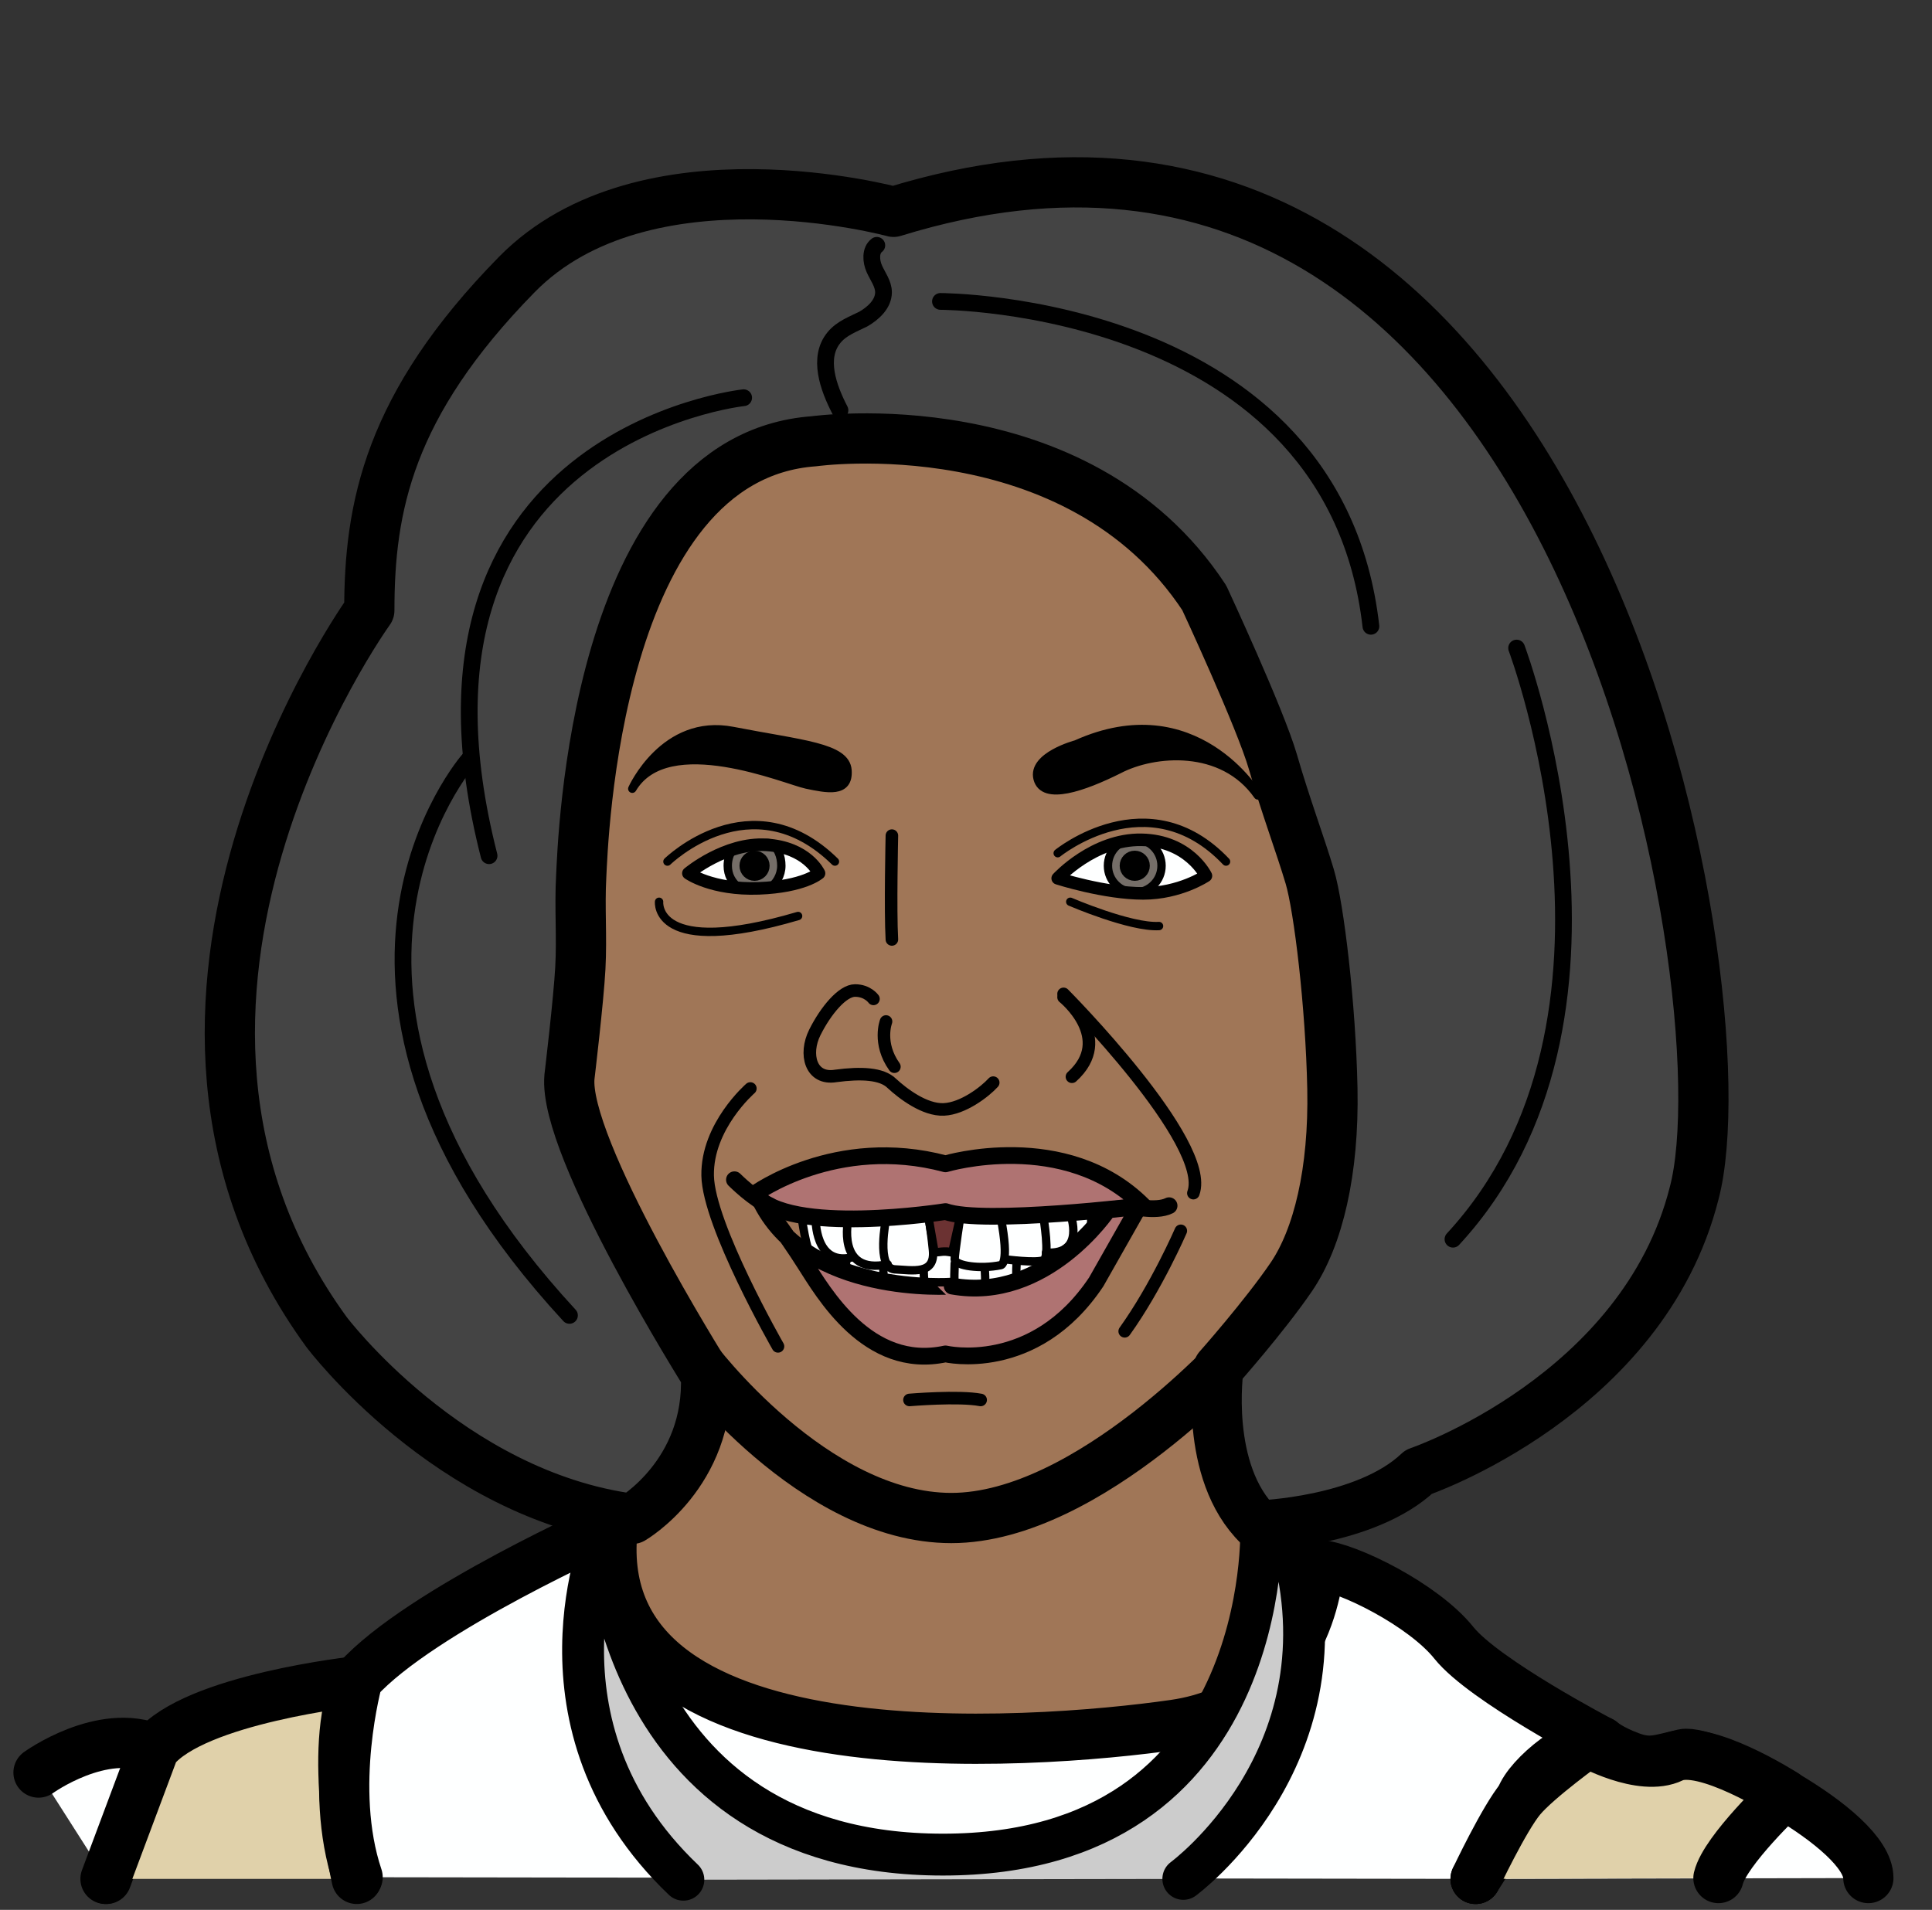 ﻿<?xml version="1.0" encoding="utf-8"?>
<!-- Generator: Adobe Illustrator 25.1.0, SVG Export Plug-In . SVG Version: 6.00 Build 0)  -->
<svg version="1.1" baseProfile="tiny" id="Layer_1" xmlns="http://www.w3.org/2000/svg" xmlns:xlink="http://www.w3.org/1999/xlink" x="0px" y="0px" viewBox="0 0 230.7 228.1" overflow="visible" xml:space="preserve">
<rect x="0" y="0" width="230.7" height="228.1" fill="#333333" stroke="none"/>
<rect x="228.2" y="225.5" fill="none" width="2.5" height="2.6" />
<rect y="0" fill="none" width="2.4" height="3.1" />
<path fill="#FEFFFF" stroke="#000000" stroke-width="6" stroke-linecap="round" stroke-linejoin="round" stroke-miterlimit="10" d="  M4.6,211.7c0,0,7.6-5.5,13.9-2.8l-5.8,15.5" />
<path fill="#E0D1AA" stroke="#000000" stroke-width="6" stroke-linecap="round" stroke-linejoin="round" stroke-miterlimit="10" d="  M42.6,224.4c0,0-3.6-15.5,0-23.6c0,0-19.4,2.1-24.2,8.1l-5.8,15.5" />
<path fill="#FEFFFF" stroke="#000000" stroke-width="6" stroke-linecap="round" stroke-linejoin="round" stroke-miterlimit="10" d="  M176.2,224.4c0,0,3.1-6.5,5.4-9.6c2.3-3.1,6.3-7.3,9.6-6.8c0,0,1,0.9,3.4,1.8c2.4,0.9,3.4,0.4,6.4-0.3s22.1,8.8,22.1,14.8" />
<path fill="#A07657" stroke="#000000" stroke-linecap="round" stroke-linejoin="round" stroke-miterlimit="10" d="M73.1,182.3  c0,0,9.7-1.8,11.2-18.1c0,0-14.9-18.8-16.3-38.9c0,0,2.1-11.7,1.5-16.9c-0.6-5.2,1.8-55.7,27.8-55.7c0,0,40.8-7.3,53.4,32.9  c0,0,2.5,10,5.1,16.9c2.5,6.9,3.9,13.7,3.4,24.8c-0.4,11.1,0.7,23.2-13.9,36.5c0,0-2.2,17.3,12.1,23.3c0,0-0.1,16.3-13.4,18.2  C130.7,207.2,71.8,216.6,73.1,182.3z" />
<path fill="none" stroke="#000000" stroke-width="6" stroke-linecap="round" stroke-linejoin="round" stroke-miterlimit="10" d="  M82.9,162.2c0,0,14.2,19.1,30.7,19.1s34.7-20.5,34.7-20.5" />
<path fill="none" stroke="#000000" stroke-width="1.5" stroke-linecap="round" stroke-linejoin="round" stroke-miterlimit="10" d="  M127,118.7c0,0,17.7,17.8,15.5,23.8" />
<path fill="none" stroke="#000000" stroke-width="1.5" stroke-linecap="round" stroke-linejoin="round" stroke-miterlimit="10" d="  M104.3,119.3c0,0-0.7-1-2.2-1s-3.5,2.4-4.8,5s-0.5,5.7,2.5,5.2c3-0.4,5.5-0.3,6.7,0.9c1.3,1.2,3.9,3.2,6.2,3.1  c2.3-0.1,4.9-2.1,5.9-3.2" />
<path fill="none" stroke="#000000" stroke-width="1.5" stroke-linecap="round" stroke-linejoin="round" stroke-miterlimit="10" d="  M105.8,122c0,0-1,2.6,1,5.4" />
<path fill="none" stroke="#000000" stroke-width="1.5" stroke-linecap="round" stroke-linejoin="round" stroke-miterlimit="10" d="  M127,119.1c0,0,6.1,4.9,1,9.5" />
<path fill="none" stroke="#000000" stroke-width="1.5" stroke-linecap="round" stroke-linejoin="round" stroke-miterlimit="10" d="  M106.5,99.8c0,0-0.2,9,0,12.4" />
<path fill="none" stroke="#000000" stroke-width="1.5" stroke-linecap="round" stroke-linejoin="round" stroke-miterlimit="10" d="  M89.6,130c0,0-5.2,4.5-5.1,10.4s8.4,20.4,8.4,20.4" />
<path fill="#FEFFFF" d="M82.2,104.3c0,0,4.4-3.7,9.3-3.4c4.9,0.3,6.3,3.4,6.3,3.4s-1.8,1.6-7.2,1.8C85,106.3,82.2,104.3,82.2,104.3z  " />
<path fill="none" stroke="#000000" stroke-linecap="round" stroke-linejoin="round" stroke-miterlimit="10" d="M78.7,107.7  c0,0-0.7,6.8,16.6,1.7" />
<path fill="none" stroke="#000000" stroke-linecap="round" stroke-linejoin="round" stroke-miterlimit="10" d="M79.7,102.9  c0,0,10-9.8,20,0" />
<path fill="#FEFFFF" d="M126.3,104.9c0,0,4.3-4.7,10-4.6s7.7,4.3,7.7,4.3s-3.1,2.1-7.5,2.1C131.9,106.7,126.3,104.9,126.3,104.9z" />
<path fill="none" stroke="#000000" stroke-linecap="round" stroke-linejoin="round" stroke-miterlimit="10" d="M127.8,107.7  c0,0,7.2,3.1,10.6,2.9" />
<path fill="none" stroke="#000000" stroke-width="1.5" stroke-linecap="round" stroke-linejoin="round" stroke-miterlimit="10" d="  M108.6,167.2c0,0,5.9-0.5,8.5,0" />
<path fill="none" stroke="#000000" stroke-width="1.5" stroke-linecap="round" stroke-linejoin="round" stroke-miterlimit="10" d="  M141,147c0,0-2.9,6.7-6.7,12" />
<circle fill="#756E68" stroke="#000000" stroke-linecap="round" stroke-linejoin="round" stroke-miterlimit="10" cx="135.5" cy="103.4" r="3.2" />
<circle stroke="#000000" stroke-linecap="round" stroke-linejoin="round" stroke-miterlimit="10" cx="135.5" cy="103.4" r="1.3" />
<path fill="#756E68" stroke="#000000" stroke-linecap="round" stroke-linejoin="round" stroke-miterlimit="10" d="M89.7,100.9  c0.6,0,1.8-0.3,2.2-0.2c1,0.4,1.4,1.6,1.4,2.7c0,1.1-0.6,2.2-1.5,2.7c0,0-1.2-0.1-1.8-0.1c-0.7,0-1.8,0-1.8,0  c-0.8-0.6-1.3-1.5-1.3-2.6c0-0.7,0.2-1.5,0.7-2C87.8,101.2,88.7,100.9,89.7,100.9z" />
<circle stroke="#000000" stroke-linecap="round" stroke-linejoin="round" stroke-miterlimit="10" cx="90.1" cy="103.4" r="1.3" />
<path fill="none" stroke="#000000" stroke-linecap="round" stroke-linejoin="round" stroke-miterlimit="10" d="M126.3,101.9  c0,0,10.8-8.8,20.1,1" />
<path stroke="#000000" stroke-linecap="round" stroke-linejoin="round" stroke-miterlimit="10" d="M75.5,94.2c0,0,3.8-8.5,12-6.9  s13.5,1.9,13.7,4.7c0.2,2.8-2.5,2.2-4.9,1.7C93.9,93.2,79.7,87.1,75.5,94.2z" />
<path stroke="#000000" stroke-linecap="round" stroke-linejoin="round" stroke-miterlimit="10" d="M128.5,88.9c0,0-5.3,1.4-4.6,4.1  c0.7,2.7,5.5,1,9.7-1.1c4.2-2.2,12.4-2.9,16.6,3.1C150.2,94.9,142.7,82.5,128.5,88.9z" />
<path fill="#FEFFFF" stroke="#000000" stroke-linecap="round" stroke-linejoin="round" stroke-miterlimit="10" d="M95.7,145.2  c0,0,0.6,4.4,1.2,4.8c0,0,7.7,4.3,16,3.7c0,0,10.4,2.7,19.4-9.1c0,0-14.1,2-19.4,0.2C112.9,144.7,102,146.4,95.7,145.2z" />
<path fill="none" stroke="#000000" stroke-linecap="round" stroke-linejoin="round" stroke-miterlimit="10" d="M97.4,145.6  c0,0-0.1,5.5,4.2,4.6" />
<path fill="none" stroke="#000000" stroke-linecap="round" stroke-linejoin="round" stroke-miterlimit="10" d="M101.3,145.6  c0,0-1.5,6.7,4.7,5.4" />
<path fill="none" stroke="#000000" stroke-linecap="round" stroke-linejoin="round" stroke-miterlimit="10" d="M105.8,145.6  c0,0-1.2,5.8,1,6c2.2,0.1,4.9,0.7,4.6-2.3s-0.6-4.3-0.6-4.3" />
<path fill="none" stroke="#000000" stroke-linecap="round" stroke-linejoin="round" stroke-miterlimit="10" d="M114.7,145.1  c0,0-0.7,4.5-0.7,5.3c0.1,0.8,3.1,1.2,5.5,0.7c0,0,1.1,0,0-5.7" />
<path fill="none" stroke="#000000" stroke-linecap="round" stroke-linejoin="round" stroke-miterlimit="10" d="M124.6,145.4  c0,0,0.8,4.7,0,5.1s-4.6-0.1-4.6-0.1" />
<path fill="none" stroke="#000000" stroke-linecap="round" stroke-linejoin="round" stroke-miterlimit="10" d="M127.8,145  c0,0,1.9,4.9-2.9,4.6" />
<line fill="none" stroke="#000000" stroke-linecap="round" stroke-linejoin="round" stroke-miterlimit="10" x1="130.3" y1="144.7" x2="130.3" y2="146.8" />
<path fill="none" stroke="#000000" stroke-linecap="round" stroke-linejoin="round" stroke-miterlimit="10" d="M111.6,149.6  c0,0,1.1-0.3,2.1,0" />
<path fill="none" stroke="#000000" stroke-linecap="round" stroke-linejoin="round" stroke-miterlimit="10" d="M105.5,151.4  c0,0-0.1,1.2,0.2,1.7" />
<path fill="none" stroke="#000000" stroke-linecap="round" stroke-linejoin="round" stroke-miterlimit="10" d="M110.3,151.7  c0,0,0,1.4,0.2,1.9" />
<path fill="none" stroke="#000000" stroke-linecap="round" stroke-linejoin="round" stroke-miterlimit="10" d="M114,150.9  c0,0-0.1,2.6,0,2.7" />
<path fill="none" stroke="#000000" stroke-linecap="round" stroke-linejoin="round" stroke-miterlimit="10" d="M117.6,151.7  c0,0,0.1,1.5,0,1.9" />
<path fill="none" stroke="#000000" stroke-linecap="round" stroke-linejoin="round" stroke-miterlimit="10" d="M121.4,150.6  c0,0-0.1,1.9,0,2.3" />
<path fill="none" stroke="#000000" stroke-linecap="round" stroke-linejoin="round" stroke-miterlimit="10" d="M101.1,150.5  c0,0-0.3,1.1,0,1.3" />
<path fill="#6B3232" stroke="#000000" stroke-linecap="round" stroke-linejoin="round" stroke-miterlimit="10" d="M110.8,145  l0.8,4.6c0,0,1.5-0.3,2.1,0l1-4.5c0,0-1.4-0.2-1.8-0.6L110.8,145z" />
<path fill="#444444" stroke="#000000" stroke-width="6" stroke-linecap="round" stroke-linejoin="round" stroke-miterlimit="10" d="  M106.7,25.3c0,0-29.7-8.1-45,7.5S44.1,60.6,44.1,72.9c0,0-33.8,46.8-5.1,86.2c0,0,14.6,19.4,36.5,22.3c0,0,9.3-5.4,8.8-17.2  c0,0-17.1-27.2-16.3-35.6c0,0,1.1-9.2,1.3-13s-0.1-7.2,0.1-10.9c0.2-3.7,1.5-50.1,27.8-52c0,0,31.4-4.4,46.6,18.7  c0,0,6.7,14.4,8.2,19.6s3.3,10,4.4,13.7c1.1,3.7,2.5,15.4,2.7,25.3s-1.7,17.8-4.9,22.5s-8.7,10.9-8.7,10.9s-1.8,12.4,4.8,18.8  c0,0,12.8-0.4,19.1-6.4c0,0,26.8-9.1,32.9-33.3C208.7,118.4,188.6,0,106.7,25.3z" />
<path fill="none" stroke="#000000" stroke-width="2" stroke-linecap="round" stroke-linejoin="round" stroke-miterlimit="10" d="  M88.8,47.5c0,0-43.2,4.6-30.4,54.7" />
<path fill="none" stroke="#000000" stroke-width="2" stroke-linecap="round" stroke-linejoin="round" stroke-miterlimit="10" d="  M56,90.7c0,0-24.1,27.3,12,66.4" />
<path fill="none" stroke="#000000" stroke-width="2" stroke-linecap="round" stroke-linejoin="round" stroke-miterlimit="10" d="  M181.1,77.4c0,0,16.7,44.3-7.6,70.6" />
<path fill="none" stroke="#000000" stroke-width="2" stroke-linecap="round" stroke-linejoin="round" stroke-miterlimit="10" d="  M100.3,49c-1.4-2.7-2.7-6.3-0.7-8.7c0.9-1.1,2.3-1.6,3.5-2.2c1.2-0.7,2.4-1.8,2.4-3.2c0-1-0.7-1.9-1.1-2.8s-0.5-2.2,0.3-2.8" />
<path fill="none" stroke="#000000" stroke-width="2" stroke-linecap="round" stroke-linejoin="round" stroke-miterlimit="10" d="  M112.3,36c0,0,47,0,51.4,38.8" />
<path fill="#AF7372" stroke="#000000" stroke-width="2" stroke-linecap="round" stroke-linejoin="round" stroke-miterlimit="10" d="  M90.1,142.6c0,0,9.7-7.1,22.8-3.6c0,0,14.3-4.3,23.6,5c0,0-19.1,2.3-23.6,0.7C112.9,144.7,94,147.7,90.1,142.6z" />
<path fill="#AF7372" stroke="#000000" stroke-width="2" stroke-linecap="round" stroke-linejoin="round" stroke-miterlimit="10" d="  M90.7,143.2c0,0,3.2,4.2,5.4,7.7c2.2,3.4,7.5,12.8,16.8,10.8c0,0,10.6,2.5,18-8.6l5.1-9l-3.7,0.4c0,0-7.4,11.1-18.6,9.1  C113.7,153.6,96.2,154.9,90.7,143.2z" />
<path fill="none" stroke="#000000" stroke-width="1.5" stroke-linecap="round" stroke-linejoin="round" stroke-miterlimit="10" d="  M82.2,104.3c0,0,4.4-3.7,9.3-3.4c4.9,0.3,6.3,3.4,6.3,3.4s-1.8,1.6-7.2,1.8C85,106.3,82.2,104.3,82.2,104.3z" />
<path fill="none" stroke="#000000" stroke-width="1.5" stroke-linecap="round" stroke-linejoin="round" stroke-miterlimit="10" d="  M126.3,104.9c0,0,4.3-4.7,10-4.6s7.7,4.3,7.7,4.3s-3.1,2.1-7.5,2.1C131.9,106.7,126.3,104.9,126.3,104.9z" />
<path fill="#FEFFFF" stroke="#000000" stroke-width="6" stroke-linecap="round" stroke-linejoin="round" stroke-miterlimit="10" d="  M176.2,224.4c0,0,4.5-6.9,5.4-9.6c0.9-2.7,6.9-7.5,9.6-6.8c0,0-14-7.3-17.6-11.8s-12.6-9-16.1-9.3c0,0-0.6,16.7-17.3,19.1  s-70.8,6.6-67-23.9c0,0-23,10.2-30.5,18.5c0,0-3.6,12.9,0,23.6" />
<path fill="#CCCCCC" stroke="#000000" stroke-width="5" stroke-linecap="round" stroke-linejoin="round" stroke-miterlimit="10" d="  M141.3,224.4c0,0,19.4-14.2,13.2-38.9c0,0-0.9-3.4-3.9-3.2c0,0,1.5,39.2-38,39.2s-40.4-38.7-40.4-38.7s-10,23.2,9.4,41.7" />
<path fill="#E0D1AA" stroke="#000000" stroke-width="6" stroke-linecap="round" stroke-linejoin="round" stroke-miterlimit="10" d="  M176.2,224.4c0,0,3.4-7.2,5.4-9.6s8-6.7,8-6.7s6.4,3.6,10.1,1.8c3.7-1.8,13.4,4.4,13.4,4.4s-7.1,6.7-7.9,10" />
<path fill="none" stroke="#000000" stroke-width="2" stroke-linecap="round" stroke-linejoin="round" stroke-miterlimit="10" d="  M87.7,140.9c0,0,2.4,2.4,4.2,3.1" />
<path fill="none" stroke="#000000" stroke-width="2" stroke-linecap="round" stroke-linejoin="round" stroke-miterlimit="10" d="  M134.9,144c0,0,3.1,0.8,4.7,0" />
</svg>